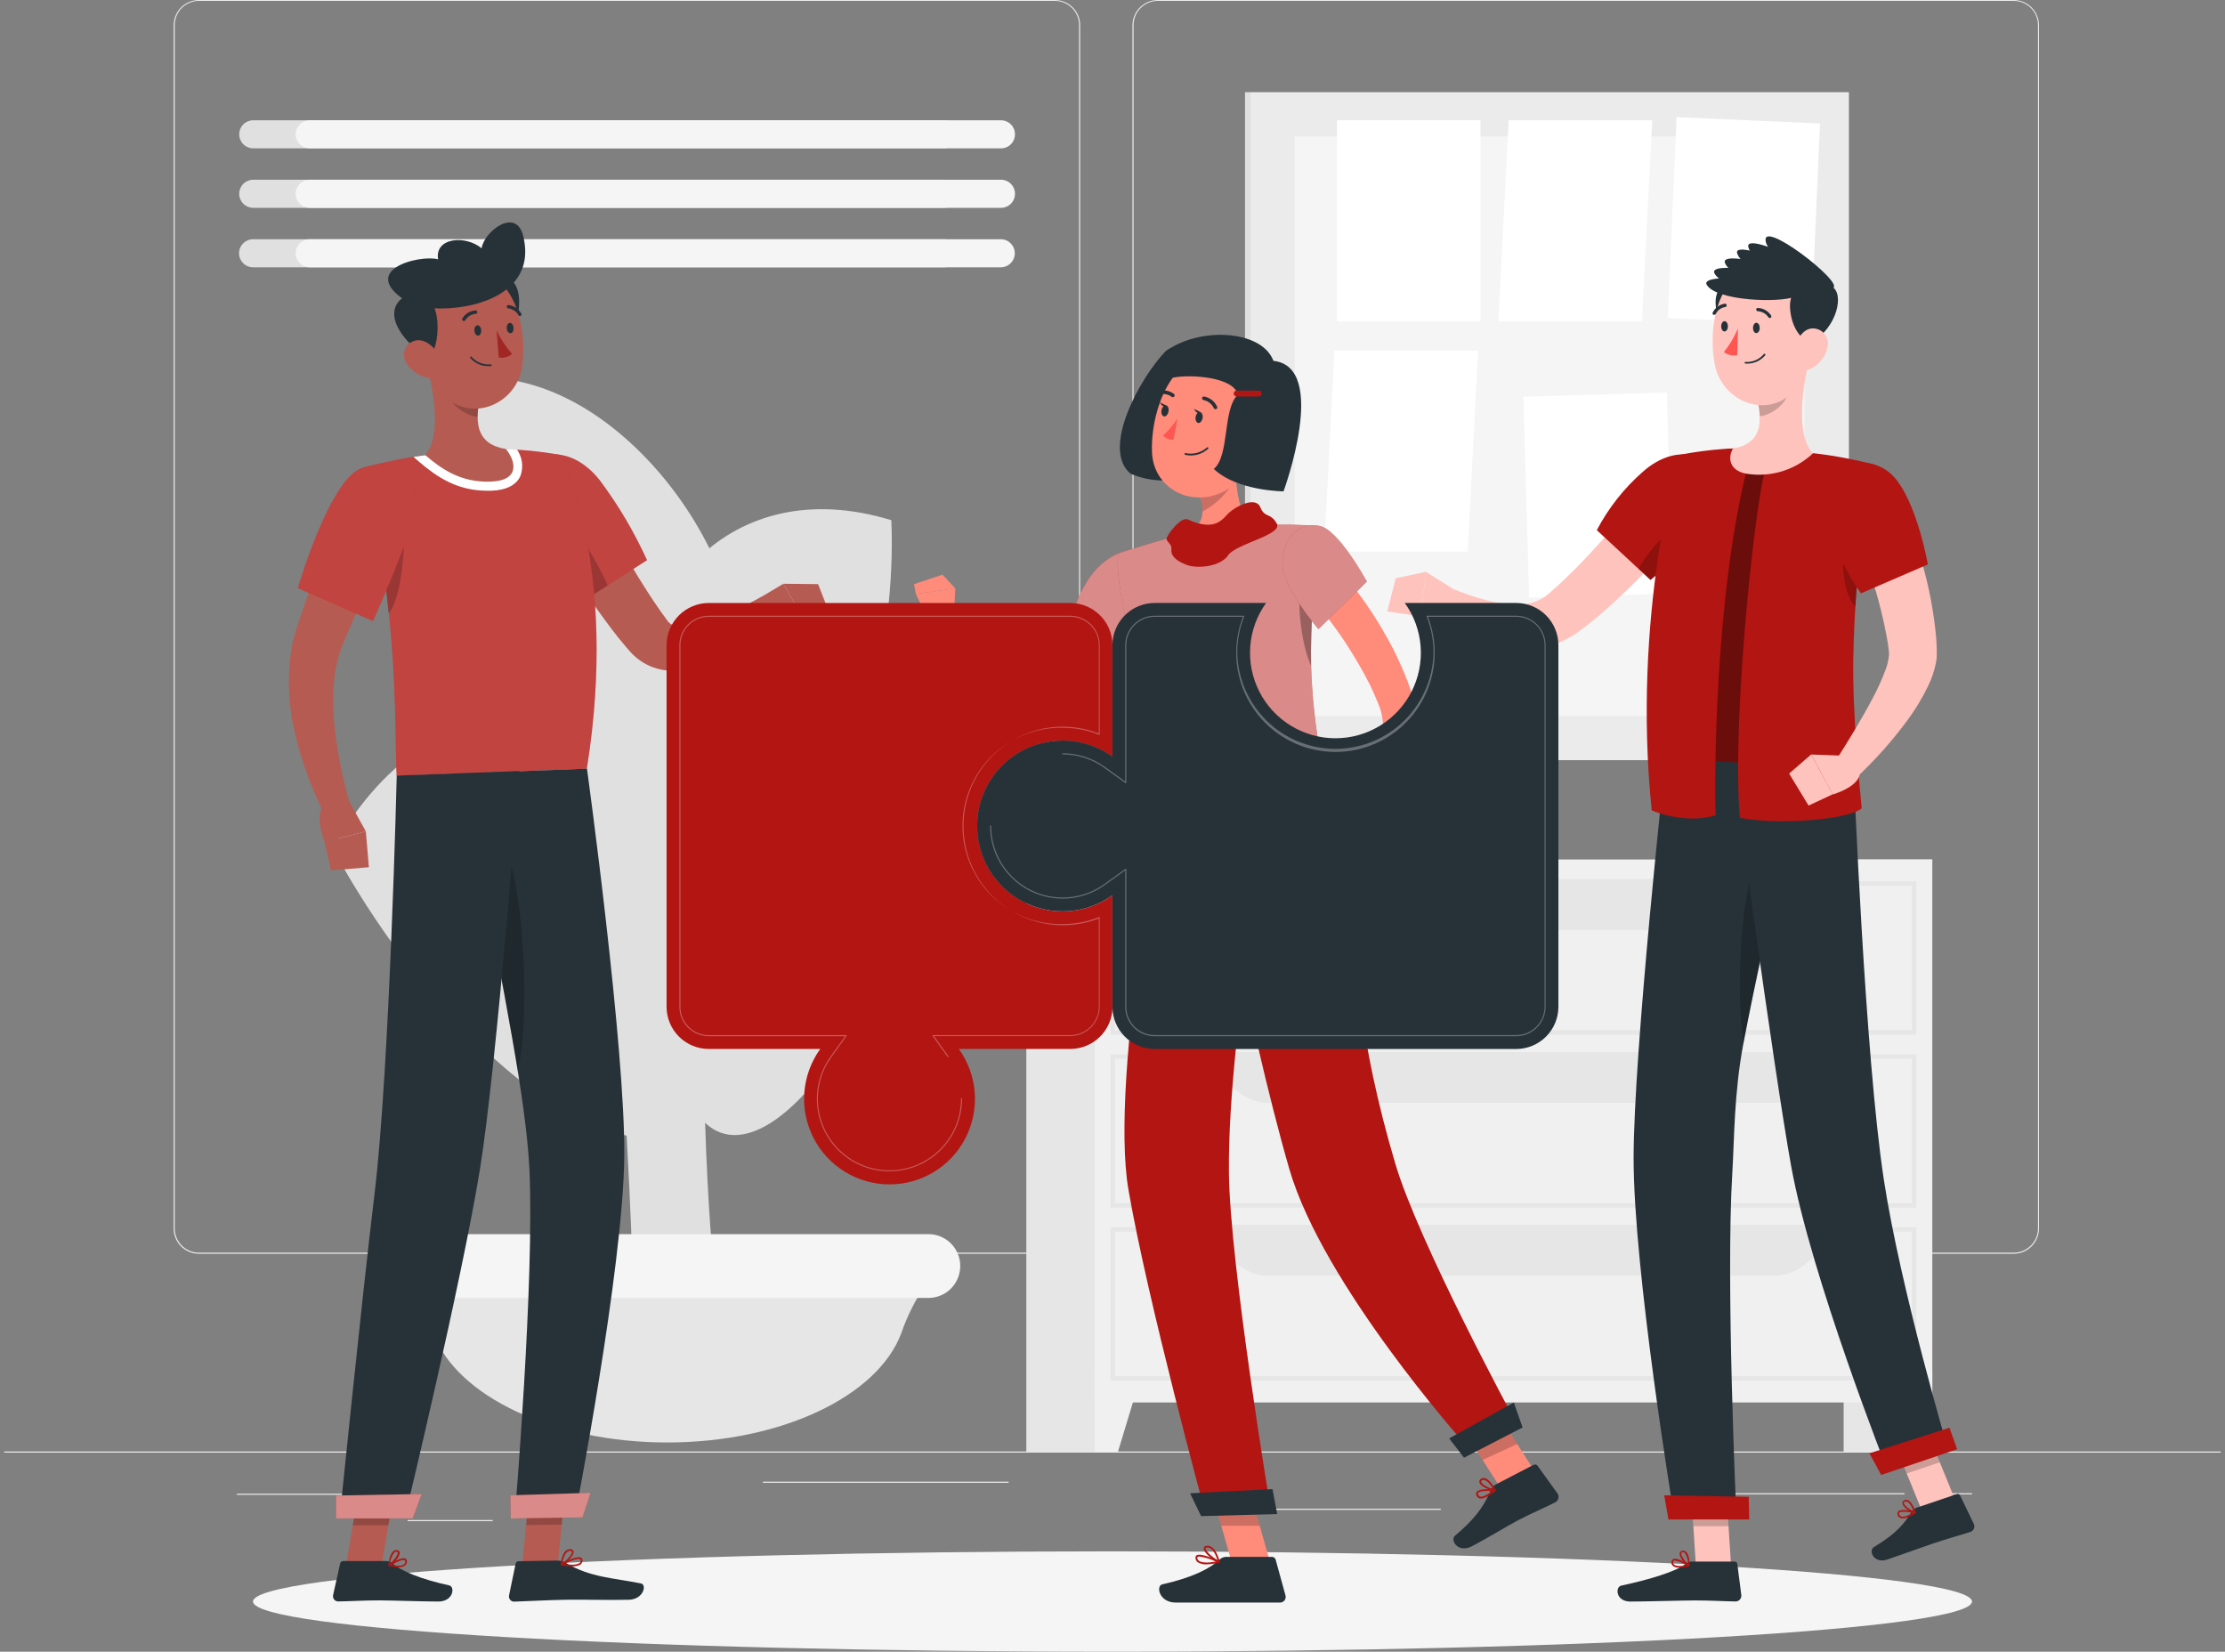 <svg width="194" height="144" viewBox="0 0 194 144" fill="none" xmlns="http://www.w3.org/2000/svg">
<rect x="0" y="0" width="194" height="144" fill="#808080" stroke="none"/>
<path d="M193.629 126.546H0.371V126.643H193.629V126.546Z" fill="#EBEBEB"/>
<path d="M33.449 130.226H20.648V130.322H33.449V130.226Z" fill="#EBEBEB"/>
<path d="M87.94 129.178H66.519V129.274H87.94V129.178Z" fill="#EBEBEB"/>
<path d="M42.961 132.521H35.544V132.618H42.961V132.521Z" fill="#EBEBEB"/>
<path d="M166.051 130.179H149.357V130.276H166.051V130.179Z" fill="#EBEBEB"/>
<path d="M171.941 130.179H169.495V130.276H171.941V130.179Z" fill="#EBEBEB"/>
<path d="M125.622 131.536H107.517V131.632H125.622V131.536Z" fill="#EBEBEB"/>
<path d="M91.975 109.307H17.343C16.758 109.306 16.198 109.073 15.785 108.66C15.372 108.246 15.14 107.685 15.14 107.1V2.189C15.145 1.607 15.379 1.052 15.792 0.642C16.204 0.232 16.762 0.002 17.343 0.001H91.975C92.561 0.001 93.122 0.233 93.536 0.647C93.95 1.061 94.182 1.623 94.182 2.208V107.1C94.182 107.686 93.95 108.247 93.536 108.661C93.122 109.075 92.561 109.307 91.975 109.307ZM17.343 0.078C16.784 0.079 16.248 0.302 15.853 0.698C15.458 1.093 15.236 1.63 15.236 2.189V107.1C15.236 107.659 15.458 108.196 15.853 108.591C16.248 108.987 16.784 109.21 17.343 109.211H91.975C92.535 109.21 93.071 108.987 93.466 108.592C93.862 108.196 94.085 107.66 94.086 107.1V2.189C94.085 1.629 93.862 1.093 93.466 0.698C93.071 0.302 92.535 0.079 91.975 0.078H17.343Z" fill="#EBEBEB"/>
<path d="M175.582 109.307H100.946C100.361 109.306 99.8 109.074 99.387 108.66C98.973 108.246 98.74 107.685 98.739 107.1V2.189C98.745 1.607 98.981 1.051 99.394 0.642C99.807 0.232 100.365 0.002 100.946 0.001H175.582C176.163 0.003 176.719 0.234 177.131 0.643C177.543 1.053 177.776 1.608 177.782 2.189V107.1C177.782 107.684 177.55 108.245 177.138 108.658C176.726 109.072 176.166 109.305 175.582 109.307ZM100.946 0.078C100.387 0.079 99.851 0.302 99.455 0.698C99.06 1.093 98.837 1.629 98.836 2.189V107.1C98.837 107.66 99.06 108.196 99.455 108.592C99.851 108.987 100.387 109.21 100.946 109.211H175.582C176.142 109.21 176.678 108.987 177.073 108.592C177.469 108.196 177.692 107.66 177.693 107.1V2.189C177.692 1.629 177.469 1.093 177.073 0.698C176.678 0.302 176.142 0.079 175.582 0.078H100.946Z" fill="#EBEBEB"/>
<path d="M168.478 74.931H160.748V126.588H168.478V74.931Z" fill="#E6E6E6"/>
<path d="M166.441 126.588H168.475V119.554H164.312L166.441 126.588Z" fill="#F0F0F0"/>
<path d="M97.216 74.931H89.486V126.588H97.216V74.931Z" fill="#E6E6E6"/>
<path d="M168.474 74.931H95.438V122.271H168.474V74.931Z" fill="#F0F0F0"/>
<path d="M167.091 90.206H96.823V76.836H167.091V90.206ZM97.209 89.819H166.704V77.222H97.209V89.819Z" fill="#E6E6E6"/>
<path d="M154.722 81.065H110.559C108.576 81.065 106.694 79.461 105.314 76.635H159.963C158.599 79.461 156.705 81.065 154.722 81.065Z" fill="#E6E6E6"/>
<path d="M97.471 126.588H95.438V119.554H99.601L97.471 126.588Z" fill="#F0F0F0"/>
<path d="M167.091 105.288H96.823V91.918H167.091V105.288ZM97.209 104.901H166.704V92.305H97.209V104.901Z" fill="#E6E6E6"/>
<path d="M154.722 96.147H110.559C108.576 96.147 106.694 94.543 105.314 91.717H159.963C158.599 94.543 156.705 96.147 154.722 96.147Z" fill="#E6E6E6"/>
<path d="M167.091 120.366H96.823V106.996H167.091V120.366ZM97.209 119.979H166.704V107.383H97.209V119.979Z" fill="#E6E6E6"/>
<path d="M154.722 111.224H110.559C108.576 111.224 106.694 109.624 105.314 106.795H159.963C158.599 109.624 156.705 111.224 154.722 111.224Z" fill="#E6E6E6"/>
<path d="M55.078 62.685L61.263 67.919C60.95 105.867 62.345 107.923 62.376 114.451H55.303C54.321 82.688 51.542 70.837 55.078 62.685Z" fill="#E0E0E0"/>
<path d="M58.178 125.758C48.226 125.758 39.827 121.719 37.786 116.257C37.268 114.752 36.553 113.323 35.66 112.005L35.502 111.785H80.855L80.701 112.005C79.808 113.323 79.093 114.752 78.575 116.257C76.515 121.719 68.135 125.758 58.178 125.758Z" fill="#E6E6E6"/>
<path d="M80.948 113.157H35.408C34.79 113.161 34.188 112.958 33.698 112.58C33.208 112.203 32.858 111.673 32.703 111.074C32.594 110.662 32.582 110.23 32.667 109.812C32.752 109.394 32.933 109.002 33.195 108.665C33.457 108.329 33.793 108.057 34.177 107.871C34.56 107.686 34.982 107.591 35.408 107.595H80.948C81.373 107.594 81.792 107.691 82.173 107.878C82.555 108.065 82.888 108.337 83.148 108.673C83.407 109.009 83.586 109.4 83.671 109.817C83.755 110.233 83.742 110.663 83.634 111.074C83.481 111.67 83.134 112.199 82.648 112.576C82.161 112.953 81.563 113.158 80.948 113.157Z" fill="#F5F5F5"/>
<path d="M58.735 76.145C59.659 66.25 65.538 65.921 79.862 75.391C73.929 99.127 55.257 113.351 58.735 76.145Z" fill="#E0E0E0"/>
<path d="M56.602 61.283C54.916 52.714 63.284 40.941 77.717 45.351C78.664 67.973 62.944 93.572 56.602 61.283Z" fill="#E0E0E0"/>
<path d="M64.169 59.868C66.307 49.142 53.165 30.748 39.838 33.156C29.966 49.022 54.232 109.678 64.169 59.868Z" fill="#E0E0E0"/>
<path d="M58.866 76.226C53.892 61.272 38.71 56.985 29 73.961C43.924 101.361 70.856 112.265 58.866 76.226Z" fill="#E0E0E0"/>
<path d="M109.028 8.037V66.273H161.208V8.037H109.028Z" fill="#EBEBEB"/>
<path d="M108.553 8.037V66.273H109.025V8.037H108.553Z" fill="#E0E0E0"/>
<path d="M157.339 11.902H112.89V62.408H157.339V11.902Z" fill="#F5F5F5"/>
<path d="M129.089 10.483H116.57V28.004H129.089V10.483Z" fill="white"/>
<path d="M144.062 10.487H131.546L130.646 28.008H143.161L144.062 10.487Z" fill="white"/>
<path d="M128.872 30.567H116.352L115.452 48.092H127.971L128.872 30.567Z" fill="white"/>
<path d="M158.688 10.764L146.185 10.216L145.417 27.72L157.921 28.268L158.688 10.764Z" fill="white"/>
<path d="M145.331 34.225L132.821 34.588L133.329 52.101L145.839 51.739L145.331 34.225Z" fill="white"/>
<path d="M22.066 12.934H82.312C82.637 12.934 82.949 12.805 83.179 12.575C83.408 12.345 83.537 12.034 83.537 11.709C83.537 11.548 83.506 11.389 83.444 11.24C83.382 11.092 83.292 10.957 83.178 10.844C83.064 10.73 82.929 10.64 82.781 10.579C82.632 10.518 82.473 10.487 82.312 10.487H22.066C21.744 10.49 21.436 10.62 21.21 10.849C20.983 11.078 20.856 11.387 20.856 11.709C20.856 12.031 20.983 12.34 21.21 12.57C21.436 12.799 21.744 12.93 22.066 12.934Z" fill="#E0E0E0"/>
<path d="M22.066 18.12H82.312C82.637 18.12 82.949 17.991 83.179 17.762C83.408 17.532 83.537 17.22 83.537 16.895C83.537 16.57 83.408 16.259 83.179 16.029C82.949 15.799 82.637 15.67 82.312 15.67H22.066C21.744 15.674 21.436 15.805 21.21 16.034C20.983 16.264 20.856 16.573 20.856 16.895C20.856 17.218 20.983 17.527 21.21 17.756C21.436 17.985 21.744 18.116 22.066 18.12Z" fill="#E0E0E0"/>
<path d="M82.317 20.857H22.067C21.39 20.857 20.841 21.405 20.841 22.081C20.841 22.756 21.39 23.304 22.067 23.304H82.317C82.993 23.304 83.542 22.756 83.542 22.081C83.542 21.405 82.993 20.857 82.317 20.857Z" fill="#E0E0E0"/>
<path d="M27.006 12.934H87.26C87.422 12.936 87.582 12.906 87.733 12.845C87.883 12.784 88.02 12.694 88.135 12.58C88.25 12.466 88.341 12.331 88.403 12.181C88.465 12.031 88.497 11.871 88.497 11.709C88.497 11.548 88.466 11.389 88.405 11.241C88.343 11.092 88.254 10.957 88.14 10.844C88.026 10.73 87.892 10.64 87.743 10.579C87.595 10.518 87.436 10.487 87.275 10.487H27.006C26.845 10.487 26.686 10.518 26.537 10.579C26.389 10.64 26.254 10.73 26.14 10.844C26.026 10.957 25.936 11.092 25.874 11.24C25.812 11.389 25.781 11.548 25.781 11.709C25.781 12.034 25.91 12.345 26.14 12.575C26.369 12.805 26.681 12.934 27.006 12.934Z" fill="#F5F5F5"/>
<path d="M27.006 18.12H87.26C87.422 18.122 87.582 18.092 87.733 18.032C87.883 17.971 88.02 17.881 88.135 17.767C88.25 17.653 88.341 17.517 88.403 17.367C88.465 17.218 88.497 17.057 88.497 16.895C88.497 16.735 88.466 16.575 88.405 16.427C88.344 16.278 88.254 16.143 88.14 16.029C88.027 15.915 87.892 15.825 87.743 15.763C87.595 15.702 87.436 15.67 87.275 15.67H27.006C26.681 15.67 26.369 15.799 26.14 16.029C25.91 16.259 25.781 16.57 25.781 16.895C25.781 17.22 25.91 17.532 26.14 17.762C26.369 17.991 26.681 18.12 27.006 18.12Z" fill="#F5F5F5"/>
<path d="M87.256 20.857H27.006C26.329 20.857 25.781 21.405 25.781 22.081C25.781 22.756 26.329 23.304 27.006 23.304H87.256C87.933 23.304 88.481 22.756 88.481 22.081C88.481 21.405 87.933 20.857 87.256 20.857Z" fill="#F5F5F5"/>
<path d="M97 144.001C138.389 144.001 171.941 142.042 171.941 139.625C171.941 137.209 138.389 135.25 97 135.25C55.611 135.25 22.059 137.209 22.059 139.625C22.059 142.042 55.611 144.001 97 144.001Z" fill="#F5F5F5"/>
<path d="M151.41 29.547C150.66 29.389 149.698 28.326 149.589 26.52C149.458 24.201 151.967 24.07 153.18 24.623C154.394 25.175 153.721 28.268 151.41 29.547Z" fill="#263238"/>
<path d="M170.443 130.695L167.555 131.672L164.857 125.04L167.741 124.062L170.443 130.695Z" fill="#FFC3BD"/>
<path d="M167.099 131.451L170.613 130.261C170.668 130.24 170.729 130.241 170.783 130.263C170.838 130.285 170.882 130.327 170.906 130.381L172.105 132.874C172.132 132.938 172.147 133.007 172.147 133.076C172.147 133.146 172.132 133.215 172.104 133.279C172.076 133.343 172.035 133.4 171.984 133.447C171.933 133.495 171.873 133.531 171.807 133.554C170.671 133.917 169.828 134.13 168.406 134.613C167.528 134.911 165.777 135.548 164.568 135.958C163.358 136.368 162.906 135.185 163.373 134.888C165.48 133.624 166.117 132.708 166.674 131.795C166.771 131.635 166.922 131.513 167.099 131.451Z" fill="#263238"/>
<path opacity="0.2" d="M167.741 124.062L164.857 125.04L166.249 128.461L169.136 127.483L167.741 124.062Z" fill="black"/>
<path d="M152.168 40.713H154.487C153.714 41.37 153.783 59.042 154.436 67.526C152.585 67.642 149.191 66.996 149.191 66.996C149.191 66.996 148.867 53.77 152.168 40.713Z" fill="#B21512"/>
<path opacity="0.4" d="M152.168 40.713H154.487C153.714 41.37 153.783 59.042 154.436 67.526C152.585 67.642 149.191 66.996 149.191 66.996C149.191 66.996 148.867 53.77 152.168 40.713Z" fill="black"/>
<path d="M150.935 136.496H147.866L147.406 129.392H150.471L150.935 136.496Z" fill="#FFC3BD"/>
<path opacity="0.2" d="M150.471 129.396H147.406L147.646 133.056H150.711L150.471 129.396Z" fill="black"/>
<path d="M145.91 131.804L151.383 131.758C151.383 131.758 150.463 111.763 151.043 102.243C151.221 99.344 151.186 95.329 152.002 91.007C153.038 85.561 154.363 79.667 155.457 75.056C156.617 70.194 156.006 66.754 156.006 66.754L145.226 66.116C145.226 66.116 142.439 91.626 142.436 100.972C142.428 110.716 145.91 131.804 145.91 131.804Z" fill="#263238"/>
<path d="M147.499 136.14H151.237C151.296 136.138 151.354 136.158 151.399 136.197C151.444 136.236 151.473 136.29 151.48 136.349L151.828 139.074C151.834 139.143 151.825 139.213 151.803 139.279C151.78 139.345 151.744 139.406 151.697 139.457C151.649 139.508 151.592 139.549 151.528 139.577C151.464 139.605 151.395 139.619 151.325 139.619C150.123 139.6 149.254 139.53 147.739 139.53C146.807 139.53 143.441 139.627 142.153 139.627C140.866 139.627 140.82 138.355 141.357 138.239C143.769 137.721 146.162 137.01 146.985 136.33C147.128 136.208 147.311 136.141 147.499 136.14Z" fill="#263238"/>
<path d="M145.474 132.469H152.516L152.473 130.494L145.103 130.366L145.474 132.469Z" fill="#B21512"/>
<path d="M146.432 136.673C146.229 136.691 146.027 136.636 145.86 136.519C145.807 136.471 145.768 136.41 145.748 136.342C145.727 136.274 145.726 136.201 145.744 136.132C145.748 136.089 145.764 136.047 145.789 136.011C145.814 135.975 145.848 135.946 145.887 135.927C146.243 135.75 147.174 136.36 147.283 136.43C147.294 136.438 147.302 136.45 147.306 136.463C147.31 136.476 147.31 136.49 147.306 136.503C147.301 136.517 147.294 136.529 147.284 136.539C147.274 136.549 147.261 136.557 147.248 136.561C146.981 136.627 146.707 136.665 146.432 136.673ZM146.046 136.039C146.013 136.039 145.98 136.046 145.949 136.059C145.934 136.067 145.921 136.08 145.912 136.095C145.902 136.109 145.896 136.126 145.895 136.144C145.884 136.19 145.885 136.239 145.898 136.285C145.911 136.331 145.935 136.373 145.968 136.407C146.123 136.55 146.525 136.569 147.055 136.465C146.748 136.259 146.401 136.12 146.038 136.055L146.046 136.039Z" fill="#B21512"/>
<path d="M147.248 136.569C147.238 136.573 147.227 136.573 147.217 136.569C146.915 136.399 146.362 135.727 146.463 135.383C146.479 135.329 146.512 135.282 146.556 135.248C146.601 135.214 146.654 135.195 146.71 135.193C146.764 135.187 146.819 135.192 146.871 135.208C146.923 135.224 146.971 135.25 147.012 135.286C147.34 135.58 147.329 136.446 147.329 136.5C147.329 136.513 147.325 136.526 147.319 136.538C147.312 136.55 147.302 136.559 147.29 136.565C147.277 136.571 147.262 136.573 147.248 136.569ZM146.749 135.325H146.714C146.618 135.325 146.606 135.383 146.602 135.398C146.544 135.603 146.888 136.109 147.178 136.349C147.192 136.008 147.098 135.67 146.907 135.387C146.884 135.364 146.856 135.347 146.825 135.336C146.795 135.326 146.762 135.322 146.73 135.325H146.749Z" fill="#B21512"/>
<path opacity="0.2" d="M152.001 91.023C153.037 85.577 154.363 79.682 155.457 75.071L154.263 72.667C151.7 75.875 151.31 85.696 152.001 91.023Z" fill="black"/>
<path d="M151.043 66.482C151.043 66.482 154.572 92.723 156.161 101.601C157.904 111.322 164.602 128.271 164.602 128.271L169.886 126.477C169.886 126.477 165.723 112.416 164.262 102.9C162.596 92.077 161.622 67.101 161.622 67.101L151.043 66.482Z" fill="#263238"/>
<path d="M164.022 128.592L170.647 126.346L169.975 124.472L163.002 126.702L164.022 128.592Z" fill="#B21512"/>
<path d="M166.268 132.302C166.082 132.385 165.871 132.398 165.677 132.337C165.611 132.309 165.555 132.263 165.514 132.205C165.474 132.147 165.449 132.079 165.445 132.008C165.435 131.965 165.437 131.92 165.449 131.878C165.461 131.836 165.484 131.797 165.514 131.765C165.792 131.487 166.863 131.765 166.987 131.804C167.001 131.806 167.013 131.814 167.022 131.826C167.03 131.837 167.034 131.851 167.033 131.865C167.034 131.88 167.031 131.895 167.025 131.908C167.018 131.921 167.007 131.932 166.995 131.939C166.768 132.088 166.524 132.21 166.268 132.302ZM165.692 131.823C165.66 131.832 165.63 131.849 165.607 131.873C165.595 131.886 165.587 131.901 165.583 131.918C165.578 131.935 165.579 131.953 165.584 131.97C165.587 132.018 165.603 132.065 165.63 132.105C165.658 132.145 165.695 132.177 165.738 132.198C165.928 132.283 166.31 132.175 166.774 131.904C166.423 131.803 166.054 131.776 165.692 131.823Z" fill="#B21512"/>
<path d="M166.979 131.947H166.96C166.623 131.877 165.893 131.409 165.873 131.054C165.871 130.997 165.887 130.942 165.918 130.894C165.949 130.847 165.995 130.811 166.047 130.791C166.097 130.769 166.15 130.758 166.204 130.758C166.258 130.758 166.311 130.769 166.36 130.791C166.747 130.965 167.033 131.815 167.045 131.85C167.051 131.862 167.054 131.875 167.054 131.889C167.054 131.902 167.051 131.915 167.045 131.927C167.037 131.937 167.027 131.944 167.015 131.948C167.003 131.951 166.99 131.951 166.979 131.947ZM166.113 130.918H166.082C165.997 130.961 165.997 131.007 165.997 131.027C165.997 131.235 166.492 131.614 166.844 131.749C166.751 131.506 166.542 131.027 166.283 130.918C166.256 130.907 166.227 130.901 166.198 130.901C166.169 130.901 166.14 130.907 166.113 130.918Z" fill="#B21512"/>
<path d="M148.233 44.343C146.872 46.075 145.473 47.686 143.981 49.279C142.483 50.886 140.894 52.406 139.223 53.832C138.783 54.188 138.354 54.547 137.878 54.887C137.331 55.319 136.729 55.678 136.089 55.954C134.78 56.463 133.357 56.607 131.972 56.371C130.762 56.176 129.588 55.796 128.494 55.243C127.974 54.988 127.471 54.702 126.986 54.385C126.504 54.066 126.042 53.717 125.603 53.341L126.863 51.408C128.633 52.135 130.639 52.715 132.312 52.703C133.042 52.725 133.764 52.556 134.407 52.212C134.716 52.019 135.004 51.797 135.269 51.548C135.636 51.242 135.996 50.895 136.355 50.562C137.078 49.87 137.793 49.159 138.489 48.405C139.185 47.652 139.884 46.902 140.568 46.129C141.933 44.583 143.301 42.994 144.6 41.429L148.233 44.343Z" fill="#FFC3BD"/>
<path d="M147.885 46.735C146.669 48.12 145.338 49.4 143.908 50.562L142.884 49.611L139.227 46.221C140.24 44.292 141.6 42.566 143.239 41.131C146.115 38.568 149.524 39.383 149.914 42.584C150.061 43.774 149.087 45.32 147.885 46.735Z" fill="#B21512"/>
<path opacity="0.2" d="M147.885 46.735C146.669 48.12 145.338 49.4 143.908 50.562L142.884 49.611C143.85 47.601 147.247 44.065 147.885 46.735Z" fill="black"/>
<path d="M144.016 70.649C145.47 71.26 147.692 71.665 149.59 71.078C149.462 68.206 149.505 52.011 152.365 40.698H154.058C153.285 41.328 150.927 62.489 151.7 71.294C154.943 71.971 161.317 71.453 162.322 70.46C162.194 69.076 161.495 62.165 161.591 57.341C161.634 55.285 161.727 53.016 161.939 50.635C162.223 47.23 162.763 43.851 163.555 40.528C163.555 40.528 161.622 40.014 159.407 39.681C158.971 39.616 158.526 39.558 158.089 39.511C155.78 39.24 153.457 39.102 151.132 39.098C150.846 39.098 150.564 39.121 150.29 39.14C148.981 39.235 147.68 39.411 146.394 39.666C146.394 39.666 142.254 53.577 144.016 70.649Z" fill="#B21512"/>
<path opacity="0.2" d="M161.247 45.325C160.439 47.771 160.474 51.161 161.633 52.757C161.68 52.823 161.73 52.885 161.776 52.939C161.823 52.189 161.881 51.426 161.95 50.651C162.055 49.464 162.19 48.247 162.356 47.014L161.247 45.325Z" fill="black"/>
<path d="M157.683 31.646C157.161 33.861 156.574 37.938 158.07 39.527C157.347 40.207 156.486 40.721 155.545 41.035C154.603 41.349 153.605 41.454 152.62 41.344C150.687 41.185 150.645 39.832 151.101 39.114C153.625 38.665 153.628 36.794 153.254 35.044L157.683 31.646Z" fill="#FFC3BD"/>
<path opacity="0.2" d="M155.883 33.034L153.274 35.04C153.366 35.45 153.422 35.868 153.444 36.288C154.402 36.207 155.763 35.237 155.89 34.243C155.962 33.843 155.959 33.433 155.883 33.034Z" fill="black"/>
<path d="M158.07 27.955C157.811 30.993 157.811 32.782 156.246 34.274C153.888 36.516 150.185 34.947 149.536 31.878C148.952 29.11 149.474 24.611 152.469 23.541C153.14 23.313 153.858 23.256 154.556 23.376C155.254 23.496 155.911 23.789 156.468 24.227C157.024 24.666 157.462 25.237 157.742 25.888C158.022 26.538 158.135 27.249 158.07 27.955Z" fill="#FFC3BD"/>
<path d="M157.896 29.872C157.146 29.717 156.18 28.65 156.076 26.845C155.94 24.526 158.453 24.395 159.662 24.948C160.872 25.5 160.204 28.604 157.896 29.872Z" fill="#263238"/>
<path d="M156.474 25.875C155.082 26.424 149.667 26.227 148.817 24.839C147.967 23.452 159.23 24.789 156.474 25.875Z" fill="#263238"/>
<path d="M157.022 25.512C155.592 25.937 150.212 25.28 149.485 23.827C148.759 22.374 159.867 24.642 157.022 25.512Z" fill="#263238"/>
<path d="M157.745 25.288C156.284 25.582 150.985 24.442 150.401 22.926C149.818 21.411 160.656 24.701 157.745 25.288Z" fill="#263238"/>
<path d="M158.688 25.434C157.208 25.62 151.944 23.637 151.464 22.083C150.985 20.529 161.634 25.067 158.688 25.434Z" fill="#263238"/>
<path d="M159.265 25.125C157.773 25.16 152.756 23.108 152.435 21.515C152.114 19.923 162.233 25.041 159.265 25.125Z" fill="#263238"/>
<path d="M159.434 25.098C158.205 24.863 153.807 22.203 153.942 20.847C154.093 19.328 161.904 25.57 159.434 25.098Z" fill="#263238"/>
<path d="M159.334 30.336C159.243 30.7 159.08 31.043 158.855 31.343C158.629 31.643 158.345 31.895 158.02 32.083C157.146 32.581 156.439 31.855 156.474 30.9C156.474 30.038 156.969 28.743 157.954 28.635C158.169 28.617 158.385 28.652 158.584 28.737C158.783 28.821 158.957 28.953 159.093 29.121C159.229 29.288 159.322 29.487 159.364 29.698C159.406 29.91 159.396 30.129 159.334 30.336Z" fill="#FFC3BD"/>
<path d="M153.432 28.604C153.432 28.852 153.289 29.045 153.126 29.041C152.964 29.037 152.84 28.825 152.848 28.577C152.856 28.33 152.987 28.133 153.149 28.14C153.312 28.148 153.432 28.345 153.432 28.604Z" fill="#263238"/>
<path d="M150.656 28.461C150.656 28.709 150.513 28.906 150.351 28.898C150.189 28.89 150.065 28.681 150.073 28.434C150.081 28.187 150.212 27.994 150.374 28.001C150.537 28.009 150.66 28.218 150.656 28.461Z" fill="#263238"/>
<path d="M151.538 28.627C151.226 29.369 150.813 30.064 150.309 30.691C150.471 30.819 150.658 30.909 150.858 30.957C151.058 31.005 151.266 31.009 151.468 30.97L151.538 28.627Z" fill="#FF5652"/>
<path d="M152.505 31.696C152.398 31.704 152.29 31.704 152.184 31.696C152.174 31.696 152.165 31.694 152.156 31.69C152.147 31.687 152.14 31.681 152.133 31.674C152.127 31.667 152.122 31.659 152.118 31.65C152.115 31.642 152.114 31.632 152.114 31.623C152.114 31.613 152.116 31.604 152.12 31.595C152.123 31.586 152.129 31.578 152.136 31.572C152.143 31.566 152.151 31.56 152.16 31.557C152.169 31.554 152.178 31.552 152.188 31.553C152.492 31.575 152.798 31.523 153.078 31.402C153.359 31.281 153.606 31.094 153.799 30.857C153.813 30.845 153.831 30.837 153.85 30.837C153.868 30.837 153.886 30.845 153.9 30.857C153.915 30.869 153.925 30.887 153.929 30.906C153.932 30.925 153.929 30.945 153.919 30.962C153.746 31.174 153.531 31.349 153.288 31.475C153.044 31.601 152.778 31.676 152.505 31.696Z" fill="#263238"/>
<path d="M154.325 27.727C154.299 27.73 154.273 27.725 154.249 27.714C154.225 27.704 154.205 27.686 154.19 27.665C154.09 27.511 153.955 27.382 153.795 27.29C153.636 27.198 153.457 27.145 153.274 27.136C153.235 27.136 153.198 27.121 153.17 27.094C153.142 27.068 153.125 27.031 153.123 26.993C153.122 26.974 153.125 26.955 153.131 26.937C153.138 26.919 153.148 26.903 153.161 26.889C153.174 26.875 153.189 26.864 153.207 26.857C153.224 26.849 153.243 26.846 153.262 26.846C153.493 26.855 153.719 26.919 153.92 27.033C154.122 27.147 154.293 27.306 154.421 27.499C154.443 27.53 154.453 27.569 154.447 27.608C154.441 27.646 154.421 27.68 154.391 27.704C154.371 27.718 154.349 27.726 154.325 27.727Z" fill="#263238"/>
<path d="M149.477 27.445C149.451 27.454 149.422 27.454 149.396 27.445C149.379 27.436 149.364 27.424 149.351 27.409C149.338 27.395 149.329 27.378 149.323 27.359C149.317 27.341 149.315 27.321 149.317 27.302C149.319 27.283 149.325 27.264 149.334 27.247C149.435 27.042 149.583 26.864 149.768 26.73C149.953 26.595 150.167 26.507 150.393 26.474C150.432 26.472 150.47 26.485 150.5 26.51C150.529 26.535 150.548 26.571 150.552 26.61C150.554 26.628 150.552 26.648 150.547 26.666C150.542 26.684 150.533 26.701 150.521 26.715C150.509 26.73 150.495 26.742 150.478 26.752C150.461 26.761 150.443 26.766 150.424 26.768C150.245 26.794 150.075 26.864 149.929 26.972C149.783 27.08 149.667 27.223 149.589 27.387C149.576 27.404 149.56 27.419 149.54 27.429C149.521 27.439 149.499 27.444 149.477 27.445Z" fill="#263238"/>
<path d="M165.297 42.581C165.773 43.651 166.144 44.672 166.527 45.727C166.909 46.782 167.238 47.845 167.547 48.927C168.193 51.132 168.622 53.395 168.826 55.683L168.869 56.588V56.847V57.202C168.869 57.434 168.819 57.632 168.788 57.84C168.644 58.527 168.415 59.193 168.107 59.823C167.588 60.893 166.968 61.912 166.256 62.865C164.923 64.668 163.424 66.342 161.78 67.866L160.029 66.367C161.154 64.593 162.279 62.764 163.237 60.956C163.702 60.099 164.104 59.211 164.439 58.296C164.566 57.937 164.653 57.565 164.698 57.187C164.698 57.129 164.698 57.059 164.698 57.021C164.697 57.005 164.697 56.99 164.698 56.974V56.916V56.828L164.61 56.12C164.274 54.127 163.786 52.163 163.148 50.245C162.839 49.26 162.495 48.274 162.147 47.292C161.8 46.31 161.413 45.317 161.054 44.401L165.297 42.581Z" fill="#FFC3BD"/>
<path d="M164.467 40.992C166.944 42.612 168.092 49.209 168.092 49.209L162.256 51.729C160.869 49.798 159.898 47.6 159.404 45.275C158.576 41.073 161.935 39.33 164.467 40.992Z" fill="#B21512"/>
<path d="M161.51 65.918L157.912 65.779L159.806 69.258C159.806 69.258 162.415 68.539 162.156 67.113L161.51 65.918Z" fill="#FFC3BD"/>
<path d="M155.995 67.441L157.691 70.232L159.806 69.243L157.912 65.779L155.995 67.441Z" fill="#FFC3BD"/>
<path d="M126.99 51.524L124.323 49.855L123.879 53.72C123.879 53.72 126.453 54.643 127.064 53.333L126.99 51.524Z" fill="#FFC3BD"/>
<path d="M121.695 50.411L120.957 53.31L123.879 53.735L124.323 49.855L121.695 50.411Z" fill="#FFC3BD"/>
<path d="M101.569 30.682C99.343 33.036 96.007 39.147 98.566 41.292C99.457 41.676 100.416 41.88 101.386 41.891C102.357 41.902 103.32 41.721 104.22 41.358L103.621 32.533C103.621 32.533 103.308 29.136 101.569 30.682Z" fill="#263238"/>
<path d="M99.794 50.912C99.491 52.12 99.127 53.312 98.704 54.483C98.287 55.643 97.808 56.783 97.282 57.908C96.758 59.045 96.158 60.145 95.484 61.201C95.144 61.734 94.777 62.256 94.391 62.77C94.198 63.025 94.004 63.281 93.788 63.543C93.683 63.667 93.571 63.787 93.463 63.91L93.301 64.096C93.193 64.214 93.077 64.324 92.953 64.425C92.67 64.649 92.344 64.812 91.994 64.904C91.676 64.983 91.346 65.006 91.02 64.97C90.543 64.911 90.081 64.762 89.66 64.529C89.035 64.181 88.457 63.755 87.94 63.261C87.025 62.396 86.181 61.459 85.416 60.459C83.941 58.532 82.608 56.499 81.427 54.379L82.838 53.463C83.557 54.371 84.295 55.299 85.049 56.192C85.802 57.085 86.56 57.974 87.368 58.809C88.119 59.639 88.929 60.414 89.791 61.128C90.155 61.432 90.555 61.692 90.982 61.901C91.085 61.953 91.198 61.983 91.314 61.989C91.314 61.989 91.291 61.989 91.225 61.989C91.162 62.004 91.102 62.029 91.047 62.063C91.042 62.072 91.034 62.078 91.024 62.082L91.148 61.924C91.233 61.819 91.318 61.719 91.399 61.611C91.561 61.394 91.72 61.178 91.874 60.95C92.18 60.502 92.474 60.038 92.748 59.551C93.297 58.588 93.788 57.572 94.252 56.54C94.715 55.508 95.117 54.437 95.496 53.359C95.875 52.28 96.223 51.163 96.513 50.123L99.794 50.912Z" fill="#FF8B7B"/>
<path d="M102.218 51.771C101.858 52.779 100.637 54.588 99.678 55.926C98.979 56.892 98.422 57.611 98.422 57.611L97.869 57.224L93.293 54.113C94.155 51.496 95.299 48.702 98.492 47.929C100.501 47.449 102.859 49.969 102.218 51.771Z" fill="#B21512"/>
<g opacity="0.5">
<path d="M102.217 51.77C101.858 52.778 100.637 54.587 99.678 55.925C98.978 56.891 98.422 57.61 98.422 57.61L97.869 57.223L93.293 54.112C94.155 51.495 95.299 48.701 98.491 47.928C100.501 47.448 102.859 49.968 102.217 51.77Z" fill="white"/>
</g>
<path opacity="0.3" d="M99.679 55.925C98.979 56.892 98.423 57.61 98.423 57.61L97.87 57.224C98.144 56.18 98.643 54.545 99.37 53.896C99.616 54.543 99.721 55.234 99.679 55.925Z" fill="black"/>
<path d="M83.144 54.175L83.294 51.299L79.854 51.778C79.854 51.778 80.824 53.985 81.849 54.909L83.144 54.175Z" fill="#FF8B7B"/>
<path d="M82.181 50.101L79.692 50.932L79.854 51.778L83.294 51.299L82.181 50.101Z" fill="#FF8B7B"/>
<path d="M110.799 136.41L107.54 136.727L105.372 129.086L108.63 128.772L110.799 136.41Z" fill="#FF8B7B"/>
<path d="M134.314 129.062L131.295 130.449L127.109 123.906L130.128 122.518L134.314 129.062Z" fill="#FF8B7B"/>
<path d="M130.395 129.433L133.719 127.706C133.776 127.676 133.842 127.668 133.904 127.683C133.967 127.697 134.022 127.734 134.059 127.787L135.802 130.206C135.844 130.269 135.871 130.34 135.884 130.414C135.896 130.489 135.893 130.565 135.874 130.638C135.855 130.71 135.821 130.779 135.774 130.837C135.727 130.896 135.668 130.945 135.601 130.979C134.442 131.559 133.846 131.783 132.389 132.525C131.496 132.993 129.583 134.16 128.346 134.802C127.109 135.444 126.414 134.261 126.862 133.882C128.914 132.181 129.568 130.914 130.008 129.855C130.088 129.676 130.223 129.528 130.395 129.433Z" fill="#263238"/>
<path d="M106.956 135.733H110.914C110.985 135.734 111.053 135.758 111.109 135.801C111.165 135.845 111.205 135.905 111.224 135.973L112.082 139.092C112.103 139.166 112.107 139.243 112.092 139.318C112.078 139.393 112.046 139.464 112 139.525C111.953 139.585 111.893 139.634 111.824 139.667C111.755 139.7 111.679 139.716 111.602 139.714C110.211 139.714 109.554 139.714 107.818 139.714H102.504C101.066 139.714 100.764 138.257 101.344 138.126C104.015 137.534 105.557 136.719 106.369 135.942C106.448 135.87 106.541 135.814 106.642 135.778C106.742 135.742 106.85 135.727 106.956 135.733Z" fill="#263238"/>
<path opacity="0.2" d="M105.372 129.086L106.493 133.024H109.84L108.634 128.772L105.372 129.086Z" fill="black"/>
<path opacity="0.2" d="M130.132 122.518L127.109 123.906L129.27 127.28L132.289 125.892L130.132 122.518Z" fill="black"/>
<path d="M115.205 66.145L101.82 67.857C96.192 48.918 97.607 48.23 97.607 48.23C97.607 48.23 99.841 47.457 102.122 46.861C102.466 46.773 102.813 46.687 103.154 46.61C105.159 46.21 107.191 45.952 109.233 45.837L110.134 45.779C111.761 45.708 113.391 45.733 115.016 45.856C114.768 48.295 114.591 50.359 114.478 52.164C114.328 54.514 114.281 56.416 114.316 58.063C114.398 60.776 114.695 63.478 115.205 66.145Z" fill="#B21512"/>
<g opacity="0.5">
<path d="M115.204 66.146L101.819 67.858C96.192 48.919 97.606 48.231 97.606 48.231C97.606 48.231 99.84 47.458 102.121 46.862C102.465 46.773 102.813 46.688 103.153 46.611C105.159 46.211 107.19 45.952 109.233 45.838L110.133 45.78C111.761 45.709 113.391 45.734 115.015 45.857C114.768 48.296 114.59 50.36 114.478 52.165C114.327 54.515 114.281 56.417 114.315 58.064C114.397 60.777 114.694 63.479 115.204 66.146Z" fill="white"/>
</g>
<path opacity="0.3" d="M114.316 58.056C113.412 56.123 112.971 51.906 113.543 50.46L114.478 52.157C114.328 54.499 114.281 56.401 114.316 58.056Z" fill="black"/>
<path d="M107.761 41.783C107.885 43.437 108.275 45.123 109.233 45.83C107.733 46.279 106.34 47.03 105.14 48.037C103.498 47.171 103.157 46.611 103.157 46.611C105.272 45.811 105.125 44.357 104.228 42.023L105.879 41.134C106.021 40.976 106.206 40.864 106.412 40.812C106.617 40.759 106.834 40.767 107.034 40.837C107.235 40.906 107.411 41.032 107.54 41.201C107.669 41.369 107.746 41.572 107.761 41.783Z" fill="#FF8B7B"/>
<path d="M103.57 45.289C102.987 45.022 101.893 46.468 101.746 46.854C101.599 47.241 102.194 47.36 102.133 47.871C102.071 48.381 102.411 48.833 103.42 49.231C104.428 49.629 106.427 49.39 107.092 48.4C107.756 47.411 111.9 46.618 111.32 45.633C110.74 44.647 110.292 45.2 109.882 44.214C109.472 43.229 107.737 44.172 107.177 44.686C106.616 45.2 106.029 46.406 103.57 45.289Z" fill="#B21512"/>
<path opacity="0.2" d="M105.89 41.13C106.023 40.982 106.195 40.875 106.386 40.819C106.577 40.763 106.78 40.76 106.972 40.812C107.164 40.864 107.338 40.968 107.474 41.113C107.611 41.258 107.704 41.438 107.745 41.632C107.119 42.898 106.108 43.933 104.858 44.589C104.814 43.701 104.604 42.83 104.24 42.019L105.89 41.13Z" fill="black"/>
<path d="M110.327 36.596C109.508 39.792 109.229 41.16 107.277 42.505C104.34 44.527 100.595 42.822 100.444 39.448C100.309 36.41 101.673 31.695 105.082 31.018C105.834 30.865 106.612 30.906 107.344 31.138C108.075 31.37 108.735 31.785 109.26 32.344C109.786 32.903 110.16 33.587 110.346 34.331C110.533 35.075 110.527 35.855 110.327 36.596Z" fill="#FF8B7B"/>
<path d="M110.482 39.742C110.35 40.029 110.162 40.288 109.93 40.502C109.698 40.716 109.426 40.882 109.129 40.991C108.333 41.281 107.873 40.581 108.043 39.8C108.197 39.097 108.796 38.096 109.62 38.15C109.799 38.165 109.971 38.224 110.122 38.323C110.272 38.421 110.396 38.555 110.481 38.713C110.567 38.871 110.611 39.048 110.612 39.228C110.612 39.407 110.567 39.584 110.482 39.742Z" fill="#FF8B7B"/>
<path d="M102.261 32.928C103.83 32.607 107.598 32.874 107.927 34.416C106.586 35.668 107.231 39.703 105.836 40.886C107.873 42.819 111.912 42.838 111.912 42.838C111.912 42.838 115.905 31.989 111.031 31.459C110.006 28.715 104.46 28.468 101.569 30.686" fill="#263238"/>
<path d="M109.755 34.566H107.822C107.755 34.566 107.69 34.539 107.642 34.492C107.594 34.444 107.567 34.379 107.567 34.311C107.568 34.244 107.596 34.18 107.643 34.132C107.691 34.084 107.755 34.057 107.822 34.056H109.755C109.823 34.056 109.888 34.083 109.935 34.131C109.983 34.179 110.01 34.244 110.01 34.311C110.011 34.345 110.004 34.378 109.992 34.41C109.979 34.441 109.96 34.469 109.937 34.493C109.913 34.517 109.884 34.535 109.853 34.548C109.822 34.561 109.789 34.567 109.755 34.566Z" fill="#B21512"/>
<path d="M101.82 67.861C101.82 67.861 96.679 93.73 98.391 103.722C100.034 113.299 105.086 131.883 105.086 131.883L110.818 131.736C110.818 131.736 107.219 110.203 107.15 102.199C107.03 88.922 111.622 66.605 111.622 66.605L101.82 67.861Z" fill="#B21512"/>
<path d="M104.727 132.181L111.359 131.999L110.949 129.823L103.764 130.19L104.727 132.181Z" fill="#263238"/>
<path opacity="0.3" d="M106.489 70.995L108.781 66.968L111.622 66.605C111.622 66.605 109.531 76.754 108.209 87.434C106.621 82.328 106.06 73.345 106.489 70.995Z" fill="black"/>
<path d="M104.73 67.525C104.73 67.525 108.792 89.41 112.414 101.906C115.336 111.998 127.604 125.75 127.604 125.75L131.941 123.574C131.941 123.574 123.708 108.337 121.667 101.481C115.139 79.542 120.245 71.568 115.189 66.145L104.73 67.525Z" fill="#B21512"/>
<path d="M127.651 127.087L132.757 124.45L131.991 122.274L126.352 125.405L127.651 127.087Z" fill="#263238"/>
<path d="M115.305 65.322L116.078 66.443C116.136 66.528 116.04 66.64 115.885 66.659L101.843 68.46C101.723 68.46 101.615 68.429 101.6 68.352L101.325 67.169C101.325 67.088 101.403 67.003 101.534 66.988L115.089 65.248C115.128 65.242 115.169 65.245 115.206 65.258C115.244 65.271 115.278 65.293 115.305 65.322Z" fill="#B21512"/>
<path opacity="0.4" d="M115.305 65.322L116.078 66.443C116.136 66.528 116.04 66.64 115.885 66.659L101.843 68.46C101.723 68.46 101.615 68.429 101.6 68.352L101.325 67.169C101.325 67.088 101.403 67.003 101.534 66.988L115.089 65.248C115.128 65.242 115.169 65.245 115.206 65.258C115.244 65.271 115.278 65.293 115.305 65.322Z" fill="white"/>
<path d="M113.678 67.084L114.041 67.033C114.115 67.033 114.165 66.983 114.153 66.937L113.767 65.391C113.767 65.344 113.69 65.317 113.616 65.325L113.253 65.371C113.183 65.371 113.133 65.425 113.141 65.472L113.527 67.018C113.539 67.061 113.62 67.091 113.678 67.084Z" fill="#263238"/>
<path d="M102.867 68.468L103.23 68.422C103.3 68.422 103.35 68.368 103.342 68.325L102.956 66.779C102.956 66.733 102.875 66.702 102.805 66.713L102.442 66.76C102.368 66.76 102.318 66.814 102.33 66.856L102.716 68.403C102.724 68.449 102.797 68.48 102.867 68.468Z" fill="#263238"/>
<path d="M108.271 67.776L108.634 67.73C108.708 67.73 108.758 67.675 108.746 67.629L108.379 66.083C108.379 66.04 108.298 66.01 108.228 66.017L107.865 66.064C107.792 66.064 107.741 66.118 107.753 66.164L108.12 67.71C108.132 67.757 108.209 67.784 108.271 67.776Z" fill="#263238"/>
<path d="M104.854 36.46C104.804 36.723 104.622 36.909 104.467 36.874C104.313 36.839 104.197 36.603 104.247 36.34C104.297 36.078 104.479 35.888 104.633 35.923C104.788 35.958 104.904 36.197 104.854 36.46Z" fill="#263238"/>
<path d="M101.878 35.889C101.828 36.151 101.65 36.337 101.491 36.302C101.333 36.267 101.221 36.032 101.271 35.769C101.321 35.506 101.503 35.316 101.677 35.351C101.851 35.386 101.932 35.622 101.878 35.889Z" fill="#263238"/>
<path d="M101.735 35.379L101.136 35.077C101.136 35.077 101.364 35.634 101.735 35.379Z" fill="#263238"/>
<path d="M102.667 36.476C102.317 37.031 101.893 37.536 101.406 37.976C101.522 38.098 101.663 38.193 101.819 38.255C101.975 38.317 102.143 38.344 102.311 38.335L102.667 36.476Z" fill="#FF5652"/>
<path d="M103.316 39.645C103.303 39.637 103.293 39.625 103.287 39.612C103.28 39.598 103.278 39.583 103.281 39.568C103.285 39.547 103.296 39.528 103.314 39.516C103.331 39.504 103.353 39.499 103.374 39.502C103.699 39.573 104.037 39.566 104.36 39.482C104.682 39.397 104.98 39.237 105.229 39.015C105.244 39.001 105.264 38.993 105.285 38.993C105.306 38.993 105.326 39.001 105.341 39.015C105.348 39.022 105.354 39.03 105.358 39.04C105.363 39.049 105.365 39.059 105.365 39.069C105.365 39.079 105.363 39.09 105.358 39.099C105.354 39.108 105.348 39.117 105.341 39.123C105.075 39.367 104.754 39.543 104.405 39.636C104.057 39.729 103.691 39.736 103.339 39.657C103.33 39.655 103.322 39.651 103.316 39.645Z" fill="#263238"/>
<path d="M105.89 35.649C105.866 35.635 105.847 35.613 105.836 35.587C105.754 35.408 105.631 35.25 105.476 35.127C105.322 35.004 105.14 34.919 104.947 34.88C104.926 34.878 104.906 34.872 104.888 34.862C104.869 34.852 104.853 34.839 104.84 34.823C104.827 34.806 104.818 34.788 104.812 34.768C104.807 34.748 104.805 34.727 104.808 34.706C104.813 34.665 104.835 34.628 104.867 34.602C104.899 34.576 104.94 34.564 104.982 34.567C105.228 34.611 105.461 34.714 105.658 34.867C105.856 35.021 106.014 35.22 106.118 35.448C106.137 35.486 106.14 35.529 106.127 35.569C106.114 35.609 106.086 35.642 106.048 35.661C106.023 35.672 105.995 35.677 105.968 35.675C105.94 35.673 105.913 35.664 105.89 35.649Z" fill="#263238"/>
<path d="M100.838 34.335V34.308C100.832 34.288 100.83 34.267 100.832 34.247C100.834 34.227 100.84 34.207 100.85 34.189C100.86 34.171 100.873 34.155 100.889 34.142C100.905 34.13 100.923 34.12 100.943 34.114C101.18 34.035 101.433 34.015 101.68 34.055C101.928 34.096 102.161 34.196 102.361 34.346C102.393 34.373 102.414 34.412 102.417 34.454C102.421 34.496 102.408 34.538 102.38 34.57C102.353 34.603 102.314 34.623 102.272 34.627C102.23 34.63 102.189 34.617 102.156 34.59C101.997 34.472 101.812 34.395 101.617 34.365C101.422 34.334 101.222 34.352 101.035 34.416C100.998 34.428 100.958 34.427 100.922 34.412C100.885 34.397 100.856 34.37 100.838 34.335Z" fill="#263238"/>
<path d="M116.392 49.231C116.832 49.706 117.2 50.139 117.575 50.611C117.949 51.082 118.309 51.542 118.661 52.018C119.353 52.976 120.006 53.95 120.593 54.99C121.205 56.019 121.751 57.085 122.228 58.183C122.356 58.457 122.46 58.743 122.576 59.021C122.692 59.3 122.8 59.582 122.897 59.872C122.993 60.162 123.094 60.432 123.194 60.753L123.334 61.271L123.434 61.785C123.607 63.072 123.561 64.379 123.299 65.65C123.058 66.837 122.715 68.001 122.275 69.129C121.843 70.226 121.357 71.3 120.817 72.348C120.276 73.387 119.68 74.396 119.032 75.371L117.578 74.513C118.035 73.531 118.483 72.491 118.866 71.459C119.265 70.437 119.612 69.394 119.905 68.336C120.198 67.313 120.411 66.269 120.543 65.213C120.601 64.712 120.63 64.207 120.628 63.702C120.619 63.233 120.568 62.767 120.477 62.307L120.4 61.99L120.303 61.688C120.226 61.472 120.11 61.205 120.013 60.969C119.917 60.734 119.809 60.482 119.693 60.239C119.577 59.995 119.476 59.756 119.349 59.52C118.873 58.561 118.313 57.638 117.748 56.714C117.184 55.79 116.55 54.905 115.897 54.035C115.576 53.595 115.244 53.162 114.904 52.737C114.564 52.312 114.208 51.883 113.887 51.515L116.392 49.231Z" fill="#FF8B7B"/>
<path d="M118.259 73.585L115.592 74.888L118.328 77.025C118.328 77.025 119.515 75.595 119.465 74.216L118.259 73.585Z" fill="#FF8B7B"/>
<path d="M114.324 77.531L116.651 78.737L118.309 77.025L115.572 74.888L114.324 77.531Z" fill="#FF8B7B"/>
<path d="M115.015 45.849C116.674 46.073 119.178 50.704 119.178 50.704L114.961 54.847C114.961 54.847 111.73 51.164 111.815 49.011C111.892 47.183 112.901 45.567 115.015 45.849Z" fill="#B21512"/>
<g opacity="0.5">
<path d="M115.016 45.849C116.674 46.073 119.179 50.703 119.179 50.703L114.962 54.847C114.962 54.847 111.731 51.163 111.816 49.01C111.893 47.182 112.902 45.566 115.016 45.849Z" fill="white"/>
</g>
<path d="M129.081 130.643C129.063 130.645 129.045 130.645 129.027 130.643C128.953 130.622 128.886 130.583 128.831 130.529C128.777 130.475 128.738 130.407 128.717 130.334C128.699 130.29 128.693 130.242 128.699 130.196C128.705 130.149 128.723 130.104 128.752 130.067C129.015 129.731 130.213 129.843 130.349 129.854C130.364 129.856 130.379 129.863 130.39 129.873C130.402 129.883 130.41 129.897 130.414 129.912C130.418 129.927 130.418 129.942 130.414 129.956C130.41 129.97 130.402 129.983 130.391 129.993C130.059 130.256 129.467 130.681 129.081 130.643ZM130.14 129.986C129.661 129.955 129.015 129.986 128.876 130.152C128.866 130.17 128.86 130.19 128.86 130.21C128.86 130.23 128.866 130.25 128.876 130.268C128.888 130.318 128.913 130.364 128.948 130.401C128.983 130.438 129.028 130.466 129.077 130.48C129.274 130.519 129.672 130.337 130.128 129.966L130.14 129.986Z" fill="#B21512"/>
<path d="M130.241 129.974C129.854 129.916 129.081 129.587 128.992 129.247C128.974 129.187 128.977 129.123 129.001 129.065C129.025 129.007 129.069 128.96 129.124 128.93C129.172 128.894 129.229 128.869 129.288 128.858C129.348 128.847 129.41 128.851 129.468 128.868C129.935 128.984 130.384 129.831 130.403 129.866C130.41 129.878 130.413 129.892 130.413 129.906C130.413 129.92 130.41 129.934 130.403 129.947C130.395 129.958 130.385 129.967 130.373 129.973C130.361 129.979 130.347 129.982 130.334 129.981L130.241 129.974ZM129.398 129.015C129.366 129.01 129.333 129.011 129.301 129.018C129.269 129.025 129.239 129.039 129.213 129.058C129.131 129.116 129.131 129.166 129.143 129.201C129.209 129.425 129.789 129.726 130.187 129.808C130.024 129.533 129.711 129.089 129.414 129.035L129.398 129.015Z" fill="#B21512"/>
<path d="M105.206 136.383C104.936 136.402 104.666 136.339 104.433 136.201C104.373 136.156 104.324 136.098 104.29 136.031C104.256 135.964 104.237 135.89 104.236 135.815C104.23 135.773 104.236 135.731 104.253 135.693C104.27 135.654 104.298 135.622 104.332 135.598C104.692 135.359 106.033 135.985 106.3 136.093C106.314 136.099 106.326 136.111 106.334 136.124C106.342 136.138 106.345 136.154 106.342 136.17C106.341 136.187 106.334 136.203 106.323 136.215C106.312 136.228 106.297 136.236 106.28 136.24C105.928 136.324 105.568 136.372 105.206 136.383ZM104.58 135.703C104.526 135.699 104.472 135.711 104.425 135.737C104.414 135.746 104.405 135.757 104.399 135.77C104.394 135.783 104.392 135.797 104.394 135.811C104.395 135.862 104.409 135.913 104.433 135.959C104.457 136.004 104.491 136.044 104.533 136.074C104.765 136.247 105.306 136.271 106.014 136.143C105.562 135.922 105.078 135.774 104.58 135.703Z" fill="#B21512"/>
<path d="M106.276 136.247H106.245C105.801 136.065 104.904 135.346 104.954 134.971C104.954 134.89 105.02 134.79 105.225 134.767C105.998 134.674 106.338 136.096 106.354 136.154C106.357 136.169 106.356 136.184 106.352 136.199C106.347 136.213 106.338 136.226 106.327 136.235C106.312 136.245 106.294 136.249 106.276 136.247ZM105.295 134.913H105.244C105.159 134.913 105.117 134.948 105.109 134.987C105.082 135.203 105.7 135.76 106.156 136.019C106.044 135.667 105.758 134.913 105.287 134.913H105.295Z" fill="#B21512"/>
<path d="M104.707 35.947L104.112 35.645C104.112 35.645 104.344 36.206 104.707 35.947Z" fill="#263238"/>
<path d="M45.531 136.444L48.634 136.398L49.345 129.201L46.246 129.248L45.531 136.444Z" fill="#B55B52"/>
<path d="M30.171 136.456H33.274L34.492 129.271H31.392L30.171 136.456Z" fill="#B55B52"/>
<path d="M33.703 136.096H29.919C29.858 136.097 29.798 136.118 29.751 136.156C29.703 136.195 29.67 136.249 29.657 136.309L29.042 139.068C29.028 139.136 29.029 139.205 29.046 139.272C29.062 139.338 29.094 139.4 29.138 139.453C29.181 139.506 29.237 139.548 29.299 139.576C29.361 139.605 29.429 139.619 29.498 139.617C30.715 139.598 31.601 139.525 33.135 139.525C34.078 139.525 36.923 139.625 38.225 139.625C39.528 139.625 39.698 138.338 39.165 138.218C36.772 137.696 34.971 136.977 34.206 136.286C34.066 136.164 33.888 136.097 33.703 136.096Z" fill="#263238"/>
<path d="M48.607 136.054L45.218 136.108C45.156 136.108 45.097 136.129 45.05 136.168C45.002 136.207 44.97 136.261 44.959 136.321L44.386 139.088C44.372 139.155 44.372 139.225 44.389 139.292C44.405 139.358 44.436 139.42 44.48 139.473C44.524 139.526 44.58 139.568 44.643 139.595C44.706 139.623 44.774 139.636 44.843 139.633C46.064 139.595 47.83 139.494 49.365 139.471C51.162 139.444 52.716 139.517 54.819 139.471C56.094 139.452 56.426 138.161 55.893 138.052C53.458 137.558 51.475 137.531 49.357 136.271C49.132 136.131 48.872 136.056 48.607 136.054Z" fill="#263238"/>
<path d="M50.938 41.961C51.936 43.828 52.991 45.749 54.054 47.608C55.117 49.467 56.226 51.315 57.409 53.019C57.552 53.239 57.706 53.44 57.857 53.645L58.081 53.951L58.182 54.09L58.22 54.144C58.317 54.284 58.451 54.394 58.607 54.461C59.024 54.642 59.906 54.619 60.794 54.407C61.756 54.163 62.694 53.834 63.597 53.425C64.068 53.212 64.548 53 65.015 52.76C65.483 52.52 65.962 52.265 66.395 52.033L67.837 53.866C67.396 54.302 66.975 54.669 66.519 55.025C66.063 55.381 65.611 55.756 65.124 56.088C64.126 56.795 63.051 57.386 61.919 57.851C61.295 58.1 60.648 58.286 59.987 58.407C59.203 58.544 58.401 58.532 57.621 58.372C56.703 58.18 55.86 57.73 55.19 57.074C55.105 56.992 55.028 56.907 54.95 56.822L54.792 56.641L54.502 56.301C54.309 56.077 54.116 55.848 53.934 55.62C52.515 53.826 51.209 51.945 50.022 49.989C48.863 48.056 47.757 46.124 46.741 44.071L50.938 41.961Z" fill="#B65B52"/>
<path d="M45.411 42.054C44.572 44.898 50.462 52.656 50.462 52.656L56.415 48.837C55.297 46.377 53.919 44.045 52.302 41.88C49.844 38.761 46.327 38.931 45.411 42.054Z" fill="#B21512"/>
<path opacity="0.2" d="M45.411 42.054C44.572 44.898 50.462 52.656 50.462 52.656L56.415 48.837C55.297 46.377 53.919 44.045 52.302 41.88C49.844 38.761 46.327 38.931 45.411 42.054Z" fill="white"/>
<path opacity="0.2" d="M49.028 45.393C50.25 45.915 52.047 48.872 52.983 51.036L50.462 52.656C49.054 50.773 47.788 48.789 46.675 46.719C47.471 45.846 48.383 45.119 49.028 45.393Z" fill="black"/>
<path d="M66.14 52.181L68.304 50.894L70.159 54.117C70.159 54.117 67.751 55.528 66.194 53.889L66.14 52.181Z" fill="#B55B52"/>
<path d="M71.331 50.925L72.301 53.41L70.16 54.117L68.304 50.894L71.331 50.925Z" fill="#B55B52"/>
<path opacity="0.2" d="M49.346 129.201L48.978 132.912L45.875 132.962L46.242 129.251L49.346 129.201Z" fill="black"/>
<path opacity="0.2" d="M31.388 129.274H34.492L33.862 132.977H30.758L31.388 129.274Z" fill="black"/>
<path d="M31.581 40.794C34.92 52.567 34.383 65.082 34.584 67.641L51.166 67.019C53.983 49.452 48.924 39.673 48.924 39.673C48.924 39.673 47.861 39.468 46.416 39.317C45.959 39.271 45.472 39.232 44.962 39.205C44.68 39.205 44.394 39.178 44.104 39.174C41.758 39.21 39.416 39.379 37.089 39.681C36.644 39.735 36.196 39.804 35.763 39.874C35.33 39.944 34.963 40.017 34.604 40.09C32.884 40.427 31.581 40.794 31.581 40.794Z" fill="#B21512"/>
<path opacity="0.2" d="M31.581 40.794C34.92 52.567 34.383 65.082 34.584 67.641L51.166 67.019C53.983 49.452 48.924 39.673 48.924 39.673C48.924 39.673 47.861 39.468 46.416 39.317C45.959 39.271 45.472 39.232 44.962 39.205C44.68 39.205 44.394 39.178 44.104 39.174C41.758 39.21 39.416 39.379 37.089 39.681C36.644 39.735 36.196 39.804 35.763 39.874C35.33 39.944 34.963 40.017 34.604 40.09C32.884 40.427 31.581 40.794 31.581 40.794Z" fill="white"/>
<path opacity="0.2" d="M35.11 45.85C35.408 46.99 35.068 52.192 33.877 53.476C33.715 51.81 33.491 50.07 33.212 48.292L35.11 45.85Z" fill="black"/>
<path d="M45.078 39.197H44.959C44.676 39.197 44.39 39.17 44.1 39.166C41.748 39.207 39.399 39.381 37.066 39.688C36.726 39.731 36.386 39.781 36.049 39.835L36.563 40.276C38.086 41.578 39.861 42.784 42.489 42.784H42.825C44.166 42.73 45.024 42.293 45.384 41.478C45.519 41.101 45.561 40.697 45.508 40.301C45.455 39.904 45.308 39.526 45.078 39.197Z" fill="white"/>
<path d="M37.178 31.695C37.788 33.925 38.538 38.041 37.07 39.669C38.392 40.801 40.104 42.092 42.798 41.988C45.492 41.883 44.885 40.055 44.104 39.147C41.534 38.729 41.46 36.851 41.785 35.061L37.178 31.695Z" fill="#B55B52"/>
<path opacity="0.2" d="M39.048 33.083L41.754 35.073C41.677 35.49 41.636 35.913 41.63 36.337C40.656 36.267 39.253 35.309 39.075 34.308C38.992 33.904 38.982 33.489 39.048 33.083Z" fill="black"/>
<path d="M43.729 29.543C44.611 30.439 46.23 25.55 44.502 24.363C42.775 23.177 39.408 25.125 43.729 29.543Z" fill="#263238"/>
<path d="M36.652 28.321C37.07 31.37 37.159 33.179 38.825 34.636C41.329 36.828 45.009 35.143 45.511 32.031C45.964 29.229 45.206 24.711 42.118 23.714C41.437 23.49 40.711 23.445 40.008 23.581C39.305 23.718 38.648 24.032 38.101 24.494C37.553 24.955 37.133 25.549 36.879 26.219C36.626 26.889 36.548 27.612 36.652 28.321Z" fill="#B55B52"/>
<path d="M37.05 31.084C38.051 31.858 38.929 26.767 37.05 25.851C35.172 24.935 32.103 27.362 37.05 31.084Z" fill="#263238"/>
<path d="M35.876 26.543C38.817 27.552 47.084 26.613 45.623 20.594C45.001 17.997 42.187 20.208 41.994 21.646C40.556 20.463 37.885 20.722 38.199 22.612C36.649 22.16 30.789 23.578 35.876 26.543Z" fill="#263238"/>
<path d="M35.52 31.803C35.749 32.115 36.038 32.378 36.37 32.577C36.702 32.776 37.07 32.907 37.452 32.963C38.469 33.11 38.844 32.167 38.45 31.278C38.094 30.478 37.139 29.438 36.173 29.701C35.207 29.963 34.963 31.034 35.52 31.803Z" fill="#B55B52"/>
<path d="M50.13 132.189L44.877 132.27C44.877 132.27 46.628 111.518 46.157 101.863C46.014 98.926 45.422 94.817 44.645 90.415C43.668 84.864 43.196 82.653 41.94 75.642C41.035 70.641 40.278 67.425 40.278 67.425L51.178 67.015C51.178 67.015 54.536 91.412 54.432 100.878C54.312 110.711 50.13 132.189 50.13 132.189Z" fill="#263238"/>
<path opacity="0.2" d="M44.046 73.826C46.002 78.696 46.041 90.106 45.14 93.318C44.986 92.367 44.819 91.385 44.645 90.403C43.664 84.853 43.192 82.642 41.94 75.631C41.917 75.492 41.889 75.356 41.866 75.221C42.507 74.634 43.245 74.162 44.046 73.826Z" fill="black"/>
<path d="M45.287 67.224C45.287 67.224 43.308 92.939 41.851 101.913C40.258 111.739 35.303 132.259 35.303 132.259H29.622C29.622 132.259 31.496 113.706 32.66 104.043C33.981 93.066 34.592 67.614 34.592 67.614L45.287 67.224Z" fill="#263238"/>
<path d="M35.984 132.382H29.293V130.384L36.772 130.252L35.984 132.382Z" fill="#B21512"/>
<path opacity="0.5" d="M35.984 132.382H29.293V130.384L36.772 130.252L35.984 132.382Z" fill="white"/>
<path d="M50.791 132.29L44.533 132.386L44.498 130.365L51.494 130.148L50.791 132.29Z" fill="#B21512"/>
<path opacity="0.5" d="M50.791 132.29L44.533 132.386L44.498 130.365L51.494 130.148L50.791 132.29Z" fill="white"/>
<path d="M41.368 28.831C41.368 29.082 41.534 29.275 41.697 29.26C41.859 29.244 41.975 29.036 41.956 28.788C41.936 28.541 41.793 28.348 41.627 28.359C41.461 28.371 41.341 28.603 41.368 28.831Z" fill="#263238"/>
<path d="M44.186 28.622C44.186 28.873 44.352 29.062 44.518 29.051C44.684 29.039 44.796 28.827 44.777 28.579C44.758 28.332 44.611 28.135 44.448 28.146C44.286 28.158 44.17 28.371 44.186 28.622Z" fill="#263238"/>
<path d="M43.3 28.811C43.654 29.553 44.108 30.242 44.649 30.86C44.49 30.992 44.303 31.088 44.103 31.142C43.903 31.195 43.694 31.204 43.49 31.169L43.3 28.811Z" fill="#A02724"/>
<path d="M42.473 31.915C42.192 31.904 41.916 31.835 41.663 31.712C41.41 31.59 41.184 31.417 41.001 31.204C40.989 31.188 40.984 31.168 40.987 31.149C40.99 31.129 41 31.111 41.016 31.1C41.032 31.088 41.052 31.083 41.072 31.086C41.091 31.089 41.109 31.099 41.12 31.115C41.328 31.348 41.587 31.528 41.877 31.642C42.167 31.755 42.48 31.799 42.79 31.768C42.809 31.767 42.828 31.773 42.842 31.786C42.856 31.798 42.866 31.815 42.867 31.834C42.869 31.844 42.868 31.854 42.865 31.864C42.862 31.873 42.857 31.882 42.85 31.89C42.844 31.897 42.836 31.903 42.827 31.908C42.818 31.912 42.808 31.915 42.798 31.915C42.69 31.923 42.581 31.923 42.473 31.915Z" fill="#263238"/>
<path d="M40.428 27.985C40.403 27.985 40.379 27.977 40.359 27.962C40.326 27.941 40.303 27.908 40.294 27.871C40.286 27.833 40.292 27.794 40.312 27.761C40.436 27.56 40.605 27.392 40.807 27.271C41.009 27.15 41.237 27.079 41.472 27.065C41.511 27.065 41.548 27.08 41.576 27.108C41.603 27.136 41.619 27.173 41.619 27.212C41.619 27.251 41.603 27.288 41.576 27.316C41.548 27.343 41.511 27.359 41.472 27.359C41.287 27.373 41.109 27.432 40.952 27.529C40.794 27.627 40.663 27.76 40.568 27.919C40.553 27.943 40.533 27.961 40.508 27.973C40.483 27.985 40.456 27.989 40.428 27.985Z" fill="#263238"/>
<path d="M45.329 27.563C45.306 27.561 45.283 27.554 45.262 27.541C45.242 27.528 45.225 27.511 45.214 27.49C45.124 27.328 44.999 27.189 44.846 27.084C44.694 26.98 44.519 26.912 44.336 26.887C44.297 26.887 44.26 26.872 44.232 26.844C44.205 26.816 44.189 26.779 44.189 26.74C44.189 26.701 44.205 26.664 44.232 26.636C44.26 26.609 44.297 26.593 44.336 26.593C44.568 26.62 44.789 26.702 44.983 26.831C45.177 26.961 45.336 27.135 45.449 27.339C45.459 27.356 45.466 27.374 45.469 27.394C45.472 27.413 45.471 27.433 45.466 27.451C45.461 27.47 45.452 27.488 45.44 27.503C45.427 27.518 45.412 27.531 45.395 27.54C45.375 27.553 45.353 27.561 45.329 27.563Z" fill="#263238"/>
<path d="M34.728 136.642C34.454 136.634 34.182 136.597 33.916 136.53C33.902 136.526 33.889 136.518 33.88 136.507C33.87 136.496 33.864 136.483 33.862 136.468C33.86 136.454 33.862 136.439 33.868 136.426C33.874 136.413 33.884 136.402 33.897 136.395C34.009 136.325 35.01 135.71 35.354 135.884C35.391 135.905 35.422 135.936 35.444 135.972C35.465 136.009 35.477 136.051 35.478 136.093C35.486 136.165 35.477 136.238 35.451 136.305C35.424 136.373 35.382 136.433 35.327 136.48C35.151 136.598 34.94 136.655 34.728 136.642ZM34.129 136.441C34.658 136.545 35.06 136.526 35.23 136.383C35.268 136.352 35.297 136.311 35.315 136.265C35.333 136.219 35.338 136.169 35.331 136.12C35.332 136.103 35.328 136.085 35.32 136.069C35.312 136.054 35.3 136.04 35.284 136.031C35.106 135.923 34.538 136.19 34.129 136.441Z" fill="#B21512"/>
<path d="M33.935 136.53C33.921 136.533 33.907 136.533 33.893 136.53C33.882 136.523 33.873 136.513 33.867 136.501C33.862 136.49 33.86 136.477 33.862 136.464C33.862 136.425 33.939 135.528 34.299 135.235C34.341 135.197 34.391 135.17 34.445 135.154C34.499 135.138 34.556 135.134 34.612 135.142C34.666 135.142 34.719 135.161 34.762 135.195C34.804 135.23 34.833 135.278 34.844 135.331C34.909 135.679 34.291 136.359 33.97 136.533L33.935 136.53ZM34.562 135.281C34.498 135.281 34.438 135.304 34.391 135.347C34.167 135.624 34.033 135.962 34.005 136.317C34.326 136.073 34.72 135.544 34.681 135.358C34.681 135.339 34.681 135.293 34.573 135.281H34.542H34.562Z" fill="#B21512"/>
<path d="M48.917 136.464C48.904 136.459 48.893 136.45 48.885 136.439C48.877 136.428 48.872 136.416 48.87 136.402C48.867 136.388 48.868 136.373 48.875 136.359C48.881 136.346 48.892 136.335 48.905 136.329C49.048 136.251 50.285 135.602 50.664 135.803C50.699 135.823 50.729 135.851 50.751 135.886C50.773 135.92 50.785 135.96 50.787 136C50.796 136.066 50.789 136.134 50.766 136.196C50.743 136.259 50.705 136.315 50.656 136.36C50.32 136.665 49.431 136.557 48.928 136.464H48.917ZM50.567 135.923C50.331 135.846 49.659 136.112 49.172 136.356C49.86 136.46 50.37 136.421 50.555 136.251C50.588 136.222 50.613 136.184 50.628 136.142C50.643 136.101 50.647 136.056 50.64 136.012C50.641 135.996 50.636 135.98 50.628 135.966C50.62 135.953 50.608 135.942 50.594 135.934L50.567 135.923Z" fill="#B21512"/>
<path d="M48.917 136.464C48.906 136.457 48.897 136.447 48.891 136.435C48.885 136.424 48.882 136.411 48.882 136.398C48.882 136.363 48.956 135.525 49.346 135.196C49.398 135.15 49.46 135.114 49.526 135.092C49.592 135.069 49.663 135.06 49.732 135.065C49.933 135.065 49.995 135.181 50.011 135.266C50.073 135.614 49.342 136.298 48.967 136.472C48.95 136.474 48.932 136.472 48.917 136.464ZM49.798 135.212H49.725C49.671 135.207 49.617 135.213 49.565 135.23C49.514 135.248 49.467 135.275 49.427 135.312C49.202 135.585 49.067 135.922 49.041 136.274C49.427 136.039 49.914 135.501 49.875 135.293C49.868 135.281 49.844 135.231 49.798 135.212Z" fill="#B21512"/>
<path d="M35.014 44.779L32.099 51.129C31.624 52.192 31.137 53.248 30.685 54.314C30.46 54.844 30.221 55.373 30.008 55.903L29.842 56.289C29.788 56.425 29.757 56.517 29.715 56.63C29.626 56.846 29.568 57.086 29.494 57.314C29.233 58.302 29.09 59.318 29.069 60.34C29.035 61.432 29.078 62.525 29.2 63.61C29.32 64.715 29.502 65.832 29.734 66.946C29.966 68.059 30.244 69.195 30.546 70.25L28.408 71.178C28.095 70.598 27.836 70.061 27.585 69.489C27.334 68.917 27.102 68.356 26.881 67.777C26.442 66.611 26.077 65.418 25.791 64.205C25.134 61.651 25.014 58.989 25.44 56.386C25.517 56.046 25.583 55.702 25.691 55.358L25.838 54.855L25.981 54.419C26.166 53.835 26.367 53.259 26.561 52.687C26.97 51.528 27.388 50.414 27.84 49.301C28.733 47.059 29.703 44.887 30.785 42.73L35.014 44.779Z" fill="#B65B52"/>
<path d="M31.582 40.794C28.752 41.683 25.969 51.28 25.969 51.28L32.517 54.144C32.517 54.144 34.635 49.506 35.852 45.873C37.182 41.911 35.01 39.719 31.582 40.794Z" fill="#B21512"/>
<path opacity="0.2" d="M31.582 40.794C28.752 41.683 25.969 51.28 25.969 51.28L32.517 54.144C32.517 54.144 34.635 49.506 35.852 45.873C37.182 41.911 35.01 39.719 31.582 40.794Z" fill="white"/>
<path d="M30.372 69.725L31.898 72.481L28.3 73.416C28.3 73.416 27.21 70.745 28.497 69.895L30.372 69.725Z" fill="#B55B52"/>
<path d="M32.165 75.607L28.86 75.881L28.3 73.415L31.898 72.48L32.165 75.607Z" fill="#B55B52"/>
<path d="M96.999 87.875C96.971 88.831 96.571 89.74 95.885 90.407C95.199 91.074 94.28 91.448 93.323 91.45H83.598C84.401 92.562 84.881 93.874 84.986 95.242C85.09 96.61 84.815 97.98 84.19 99.201C83.566 100.422 82.616 101.447 81.446 102.163C80.276 102.878 78.931 103.257 77.559 103.257C76.188 103.257 74.843 102.878 73.672 102.163C72.502 101.447 71.553 100.422 70.928 99.201C70.303 97.98 70.028 96.61 70.133 95.242C70.237 93.874 70.717 92.562 71.52 91.45H61.791C60.818 91.448 59.885 91.06 59.197 90.372C58.509 89.684 58.121 88.751 58.119 87.778V56.246C58.121 55.273 58.509 54.339 59.197 53.651C59.885 52.962 60.818 52.573 61.791 52.57H93.323C94.28 52.573 95.199 52.948 95.884 53.616C96.57 54.284 96.968 55.193 96.995 56.149V65.971C95.883 65.17 94.572 64.692 93.206 64.589C91.839 64.486 90.471 64.762 89.251 65.386C88.032 66.011 87.008 66.96 86.294 68.129C85.579 69.298 85.201 70.642 85.201 72.012C85.201 73.382 85.579 74.726 86.294 75.895C87.008 77.064 88.032 78.013 89.251 78.638C90.471 79.262 91.839 79.538 93.206 79.435C94.572 79.332 95.883 78.854 96.995 78.053V87.778C96.994 87.81 96.996 87.843 96.999 87.875Z" fill="#B21512"/>
<path opacity="0.3" d="M77.557 102.122C76.392 102.125 75.248 101.805 74.253 101.199C73.257 100.592 72.449 99.722 71.918 98.685C71.386 97.648 71.152 96.484 71.24 95.322C71.329 94.159 71.738 93.044 72.421 92.1L73.688 90.341H61.791C61.113 90.339 60.462 90.068 59.983 89.588C59.504 89.108 59.234 88.457 59.233 87.778V56.247C59.233 55.567 59.502 54.916 59.982 54.435C60.461 53.953 61.112 53.682 61.791 53.68H93.323C93.99 53.685 94.629 53.947 95.107 54.413C95.585 54.878 95.864 55.511 95.886 56.177V64.019C95.885 64.027 95.883 64.035 95.879 64.041C95.875 64.048 95.869 64.054 95.863 64.058C95.856 64.062 95.848 64.064 95.84 64.064C95.831 64.064 95.823 64.062 95.816 64.058C94.812 63.655 93.74 63.449 92.659 63.451C91.52 63.427 90.388 63.63 89.328 64.049C88.269 64.469 87.304 65.095 86.49 65.892C85.676 66.689 85.03 67.64 84.588 68.69C84.147 69.74 83.919 70.868 83.919 72.007C83.919 73.146 84.147 74.273 84.588 75.323C85.03 76.374 85.676 77.325 86.49 78.122C87.304 78.919 88.269 79.545 89.328 79.964C90.388 80.383 91.52 80.587 92.659 80.562C93.74 80.566 94.813 80.359 95.816 79.956C95.823 79.952 95.831 79.95 95.84 79.95C95.848 79.95 95.856 79.952 95.863 79.956C95.869 79.96 95.875 79.965 95.879 79.972C95.883 79.979 95.885 79.986 95.886 79.994V87.879C95.85 88.537 95.565 89.156 95.089 89.611C94.613 90.066 93.982 90.323 93.323 90.329H81.438L82.694 92.084C82.703 92.094 82.708 92.106 82.708 92.119C82.708 92.132 82.703 92.144 82.694 92.154C82.69 92.158 82.685 92.162 82.679 92.164C82.673 92.166 82.667 92.168 82.661 92.168C82.655 92.168 82.649 92.166 82.644 92.164C82.638 92.162 82.633 92.158 82.628 92.154L81.314 90.318C81.309 90.31 81.307 90.302 81.307 90.293C81.307 90.284 81.309 90.275 81.314 90.268C81.319 90.26 81.325 90.255 81.333 90.251C81.34 90.247 81.348 90.245 81.357 90.245H93.339C93.971 90.237 94.577 89.99 95.035 89.553C95.493 89.116 95.768 88.522 95.805 87.891V80.075C94.807 80.465 93.745 80.664 92.674 80.663C91.401 80.665 90.144 80.386 88.992 79.847C87.839 79.307 86.82 78.52 86.006 77.541C85.192 76.563 84.605 75.417 84.285 74.185C83.965 72.954 83.92 71.666 84.154 70.416C84.389 69.165 84.896 67.981 85.64 66.949C86.384 65.916 87.347 65.061 88.459 64.443C89.572 63.825 90.807 63.46 92.076 63.374C93.346 63.288 94.619 63.484 95.805 63.946V56.181C95.784 55.539 95.515 54.931 95.056 54.483C94.596 54.034 93.981 53.782 93.339 53.777H61.791C61.468 53.777 61.147 53.842 60.848 53.966C60.549 54.09 60.278 54.273 60.049 54.502C59.82 54.731 59.639 55.003 59.516 55.303C59.392 55.602 59.329 55.923 59.329 56.247V87.778C59.329 88.432 59.589 89.058 60.05 89.521C60.512 89.983 61.138 90.243 61.791 90.245H73.773C73.782 90.244 73.791 90.245 73.798 90.249C73.806 90.254 73.812 90.26 73.816 90.268C73.821 90.275 73.823 90.284 73.823 90.293C73.823 90.302 73.821 90.31 73.816 90.318L72.494 92.158C71.726 93.214 71.312 94.485 71.311 95.791C71.311 97.445 71.969 99.032 73.138 100.202C74.308 101.372 75.895 102.029 77.55 102.029C79.204 102.029 80.791 101.372 81.961 100.202C83.131 99.032 83.788 97.445 83.788 95.791C83.788 95.779 83.793 95.767 83.802 95.758C83.81 95.749 83.822 95.745 83.834 95.745C83.841 95.744 83.847 95.745 83.853 95.747C83.859 95.749 83.865 95.752 83.87 95.757C83.874 95.761 83.878 95.766 83.881 95.772C83.883 95.778 83.885 95.784 83.885 95.791C83.882 97.469 83.214 99.076 82.028 100.263C80.842 101.45 79.235 102.118 77.557 102.122Z" fill="white"/>
<path d="M132.206 52.567H122.485C123.286 53.68 123.763 54.992 123.866 56.358C123.968 57.725 123.692 59.093 123.066 60.313C122.441 61.532 121.492 62.556 120.322 63.271C119.153 63.985 117.809 64.363 116.438 64.363C115.068 64.363 113.724 63.985 112.555 63.271C111.385 62.556 110.436 61.532 109.81 60.313C109.185 59.093 108.909 57.725 109.011 56.358C109.114 54.992 109.591 53.68 110.391 52.567H100.671C99.697 52.57 98.765 52.958 98.076 53.645C97.388 54.333 96.999 55.266 96.995 56.239V65.967C95.883 65.167 94.572 64.689 93.205 64.585C91.839 64.482 90.471 64.758 89.251 65.383C88.032 66.008 87.008 66.957 86.293 68.126C85.579 69.295 85.201 70.638 85.201 72.009C85.201 73.379 85.579 74.722 86.293 75.891C87.008 77.061 88.032 78.01 89.251 78.634C90.471 79.259 91.839 79.535 93.205 79.432C94.572 79.329 95.883 78.85 96.995 78.05V87.778C96.998 88.752 97.386 89.686 98.075 90.374C98.763 91.063 99.697 91.451 100.671 91.454H132.206C133.18 91.451 134.113 91.063 134.801 90.374C135.489 89.685 135.876 88.752 135.878 87.778V56.243C135.876 55.269 135.489 54.336 134.801 53.647C134.113 52.958 133.18 52.57 132.206 52.567Z" fill="#263238"/>
<path opacity="0.3" d="M132.206 90.341H100.671C99.991 90.341 99.339 90.071 98.859 89.591C98.378 89.11 98.108 88.458 98.108 87.778V75.882L96.349 77.149C95.404 77.831 94.29 78.238 93.128 78.326C91.966 78.414 90.803 78.179 89.766 77.648C88.73 77.117 87.86 76.309 87.253 75.315C86.646 74.32 86.326 73.178 86.327 72.013C86.326 72.006 86.327 72 86.329 71.994C86.332 71.988 86.335 71.982 86.339 71.977C86.344 71.972 86.349 71.969 86.355 71.966C86.361 71.964 86.367 71.962 86.373 71.962C86.387 71.962 86.4 71.968 86.409 71.977C86.418 71.987 86.424 71.999 86.424 72.013C86.422 73.16 86.738 74.285 87.335 75.264C87.933 76.243 88.789 77.038 89.809 77.562C90.83 78.085 91.976 78.316 93.119 78.23C94.263 78.143 95.361 77.743 96.291 77.072L98.127 75.75C98.135 75.746 98.143 75.743 98.152 75.742C98.16 75.742 98.169 75.744 98.177 75.748C98.185 75.751 98.192 75.757 98.196 75.764C98.201 75.772 98.204 75.78 98.205 75.789V87.771C98.205 88.425 98.465 89.052 98.927 89.514C99.389 89.977 100.017 90.237 100.671 90.237H132.206C132.86 90.237 133.488 89.977 133.95 89.514C134.413 89.052 134.672 88.425 134.672 87.771V56.243C134.671 55.589 134.411 54.962 133.949 54.5C133.487 54.038 132.86 53.778 132.206 53.777H124.507C125.016 55.088 125.197 56.504 125.035 57.901C124.874 59.298 124.374 60.635 123.579 61.795C122.784 62.956 121.719 63.905 120.475 64.561C119.23 65.217 117.845 65.56 116.439 65.56C115.032 65.56 113.647 65.217 112.402 64.561C111.158 63.905 110.093 62.956 109.298 61.795C108.503 60.635 108.004 59.298 107.842 57.901C107.68 56.504 107.861 55.088 108.37 53.777H100.671C100.017 53.778 99.39 54.038 98.928 54.5C98.466 54.962 98.206 55.589 98.205 56.243V68.225C98.204 68.234 98.201 68.243 98.197 68.251C98.192 68.259 98.186 68.266 98.178 68.271C98.17 68.275 98.161 68.277 98.153 68.277C98.144 68.277 98.135 68.275 98.127 68.271L96.291 66.949C95.235 66.183 93.963 65.77 92.658 65.77C92.646 65.77 92.634 65.766 92.625 65.757C92.617 65.748 92.612 65.736 92.612 65.724C92.611 65.718 92.612 65.711 92.614 65.705C92.616 65.699 92.62 65.693 92.624 65.689C92.628 65.684 92.634 65.68 92.639 65.678C92.645 65.675 92.652 65.674 92.658 65.674C93.984 65.673 95.276 66.091 96.349 66.868L98.108 68.136V56.243C98.109 55.563 98.379 54.912 98.86 54.432C99.34 53.952 99.991 53.681 100.671 53.68H108.44C108.448 53.681 108.456 53.683 108.464 53.687C108.471 53.691 108.477 53.697 108.482 53.703C108.485 53.71 108.486 53.717 108.486 53.725C108.486 53.732 108.485 53.739 108.482 53.746C108.08 54.753 107.876 55.827 107.879 56.911C107.927 59.149 108.849 61.279 110.448 62.845C112.048 64.41 114.197 65.287 116.435 65.287C118.673 65.287 120.822 64.41 122.421 62.845C124.02 61.279 124.943 59.149 124.99 56.911C124.994 55.827 124.789 54.753 124.387 53.746C124.383 53.739 124.382 53.732 124.382 53.725C124.382 53.717 124.383 53.71 124.387 53.703C124.392 53.696 124.398 53.69 124.405 53.686C124.413 53.682 124.421 53.68 124.43 53.68H132.199C132.878 53.681 133.529 53.952 134.01 54.432C134.49 54.912 134.76 55.563 134.761 56.243V87.778C134.76 88.457 134.491 89.107 134.012 89.587C133.534 90.067 132.884 90.338 132.206 90.341Z" fill="white"/>
</svg>
